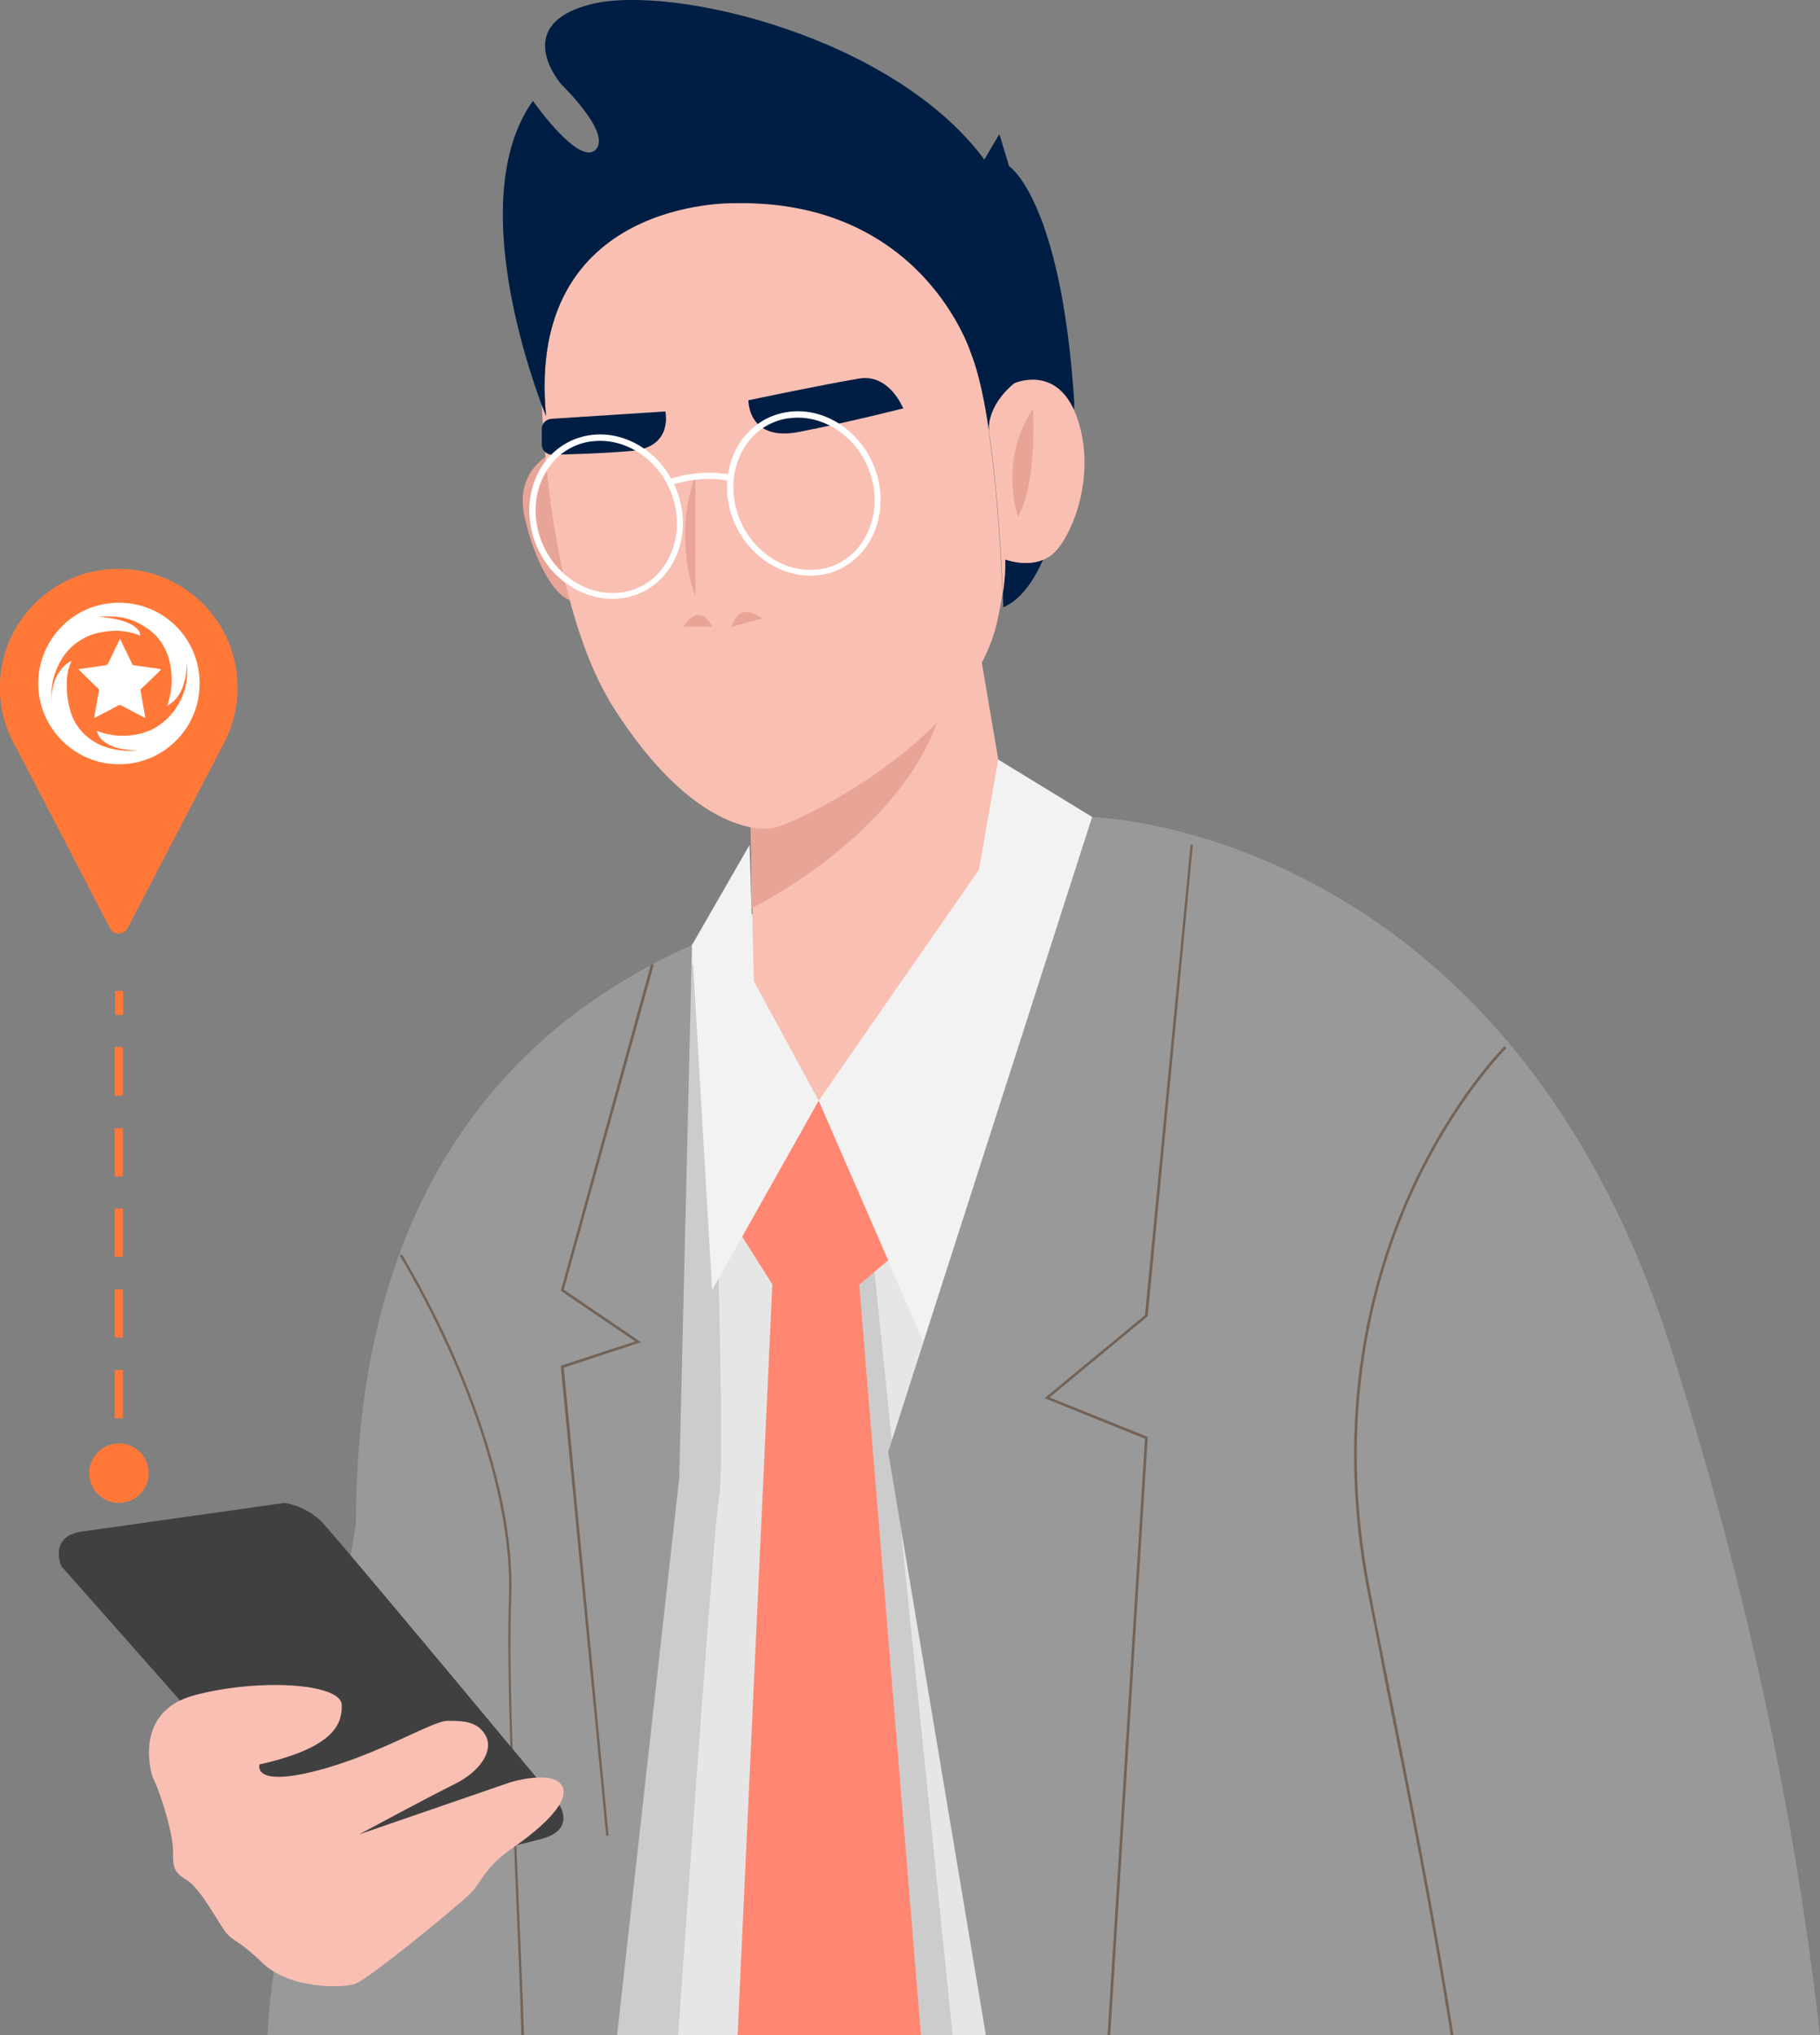<?xml version="1.0" encoding="utf-8"?>
<!-- Generator: Adobe Illustrator 24.3.0, SVG Export Plug-In . SVG Version: 6.00 Build 0)  -->
<svg version="1.2" baseProfile="tiny" id="Layer_1" xmlns="http://www.w3.org/2000/svg" xmlns:xlink="http://www.w3.org/1999/xlink"
	 x="0px" y="0px" viewBox="0 0 471.3 526.8" overflow="visible" xml:space="preserve">
<rect x="0" y="0" width="471.3" height="526.8" fill="#808080" stroke="none"/>
<g>
	<g>
		<line fill="#FFFFFF" x1="30.8" y1="389" x2="30.8" y2="256.5"/>
		<g>
			<rect x="29.8" y="375.5" fill="#FF7838" width="2.1" height="6.2"/>
			<path fill="#FF7838" d="M31.8,367.1h-2.1v-12.5h2.1V367.1z M31.8,346.2h-2.1v-12.5h2.1V346.2z M31.8,325.3h-2.1v-12.5h2.1V325.3z
				 M31.8,304.5h-2.1v-12.5h2.1V304.5z M31.8,283.6h-2.1V271h2.1V283.6z"/>
			<rect x="29.8" y="256.5" fill="#FF7838" width="2.1" height="6.2"/>
			<g>
				<path fill="#FF7838" d="M38.5,381.3c0,4.3-3.5,7.7-7.7,7.7c-4.3,0-7.7-3.5-7.7-7.7c0-4.3,3.5-7.7,7.7-7.7
					C35.1,373.6,38.5,377,38.5,381.3z"/>
			</g>
		</g>
	</g>
	<path fill="#E6E6E6" d="M288.4,308.5l-5.5-97c0,0-79.4,16.5-103.7,33.1C155,261.1,145,317.4,145,317.4l12.1,179.7l-2.5,29.7h164.9
		L288.4,308.5z"/>
	<path fill="#CCCCCC" d="M186.2,387.5c2.2-10.3-2.9-142.9-2.9-142.9l-36,46.2l-5.5,236h33.8C180.7,454.7,185.3,391.8,186.2,387.5z"
		/>
	<path fill="#999999" d="M147.2,477.3l-1.8-159.9l-19.8-32c0,0-23.2,26.8-27.6,68.4S71.9,505.2,71.9,505.2s-2.1,9.3-2.6,21.6H142
		L147.2,477.3z"/>
	<polygon fill="#F9BFB3" points="194.1,197.2 195.2,254 220,299.7 265.2,235.8 246.5,126.1 	"/>
	<path fill="#999999" d="M175.9,382.4l3.3-137.8c-133.9,59.7-77.7,238-61.3,282.2h41.9L175.9,382.4z"/>
	<polygon fill="#F2F2F2" points="258.5,196.6 253.5,225.1 212,284.9 239.1,347.3 282.9,211.5 	"/>
	<polygon fill="#F2F2F2" points="212,284.9 184.4,333.9 179.2,244.6 194.1,218.7 195.2,254 	"/>
	<path fill="#736357" d="M134,484.5c-1.1-26.3-2.3-53.6-1.6-71.1c0.8-21.1-7-44.1-13.6-59.7c-7.2-16.9-14.7-28.9-14.7-29l-0.6,0.3
		c0.1,0.1,7.5,12.1,14.7,28.9c6.6,15.5,14.3,38.4,13.6,59.5c-0.6,17.6,0.5,44.8,1.6,71.2c0.6,15,1.3,29.6,1.6,42.3h0.7
		C135.3,514.1,134.6,499.5,134,484.5z"/>
	<path fill="#404040" d="M21.3,396.4l52.4-7.4c0,0,5.6,0.7,9.8,5.1c4.2,4.4,61.5,73.3,61.5,73.3s3.7,5.9-3.9,8.3
		c-7.6,2.5-53,11.3-53,11.3l-72.2-81.6C15.9,405.5,12.4,397.6,21.3,396.4z"/>
	<path fill="#F9BFB3" d="M39.5,459.9c0,0-5.6-16.7,10.8-21.1c16.4-4.4,38-3.2,38.2,2.5s-3.2,11.3-21.3,15.4c0,0-2,5.9,14.5,1.7
		s30.1-13,34.3-13c4.2,0,7.8,0.2,9.8,3.9c2,3.7-1.2,9.1-8.1,12.5c-6.9,3.4-24.7,13-24.7,13l39.2-13.5c0,0,10.5-3.2,13.2,0.7
		c2.7,3.9-4.7,10.8-12.5,16.2c-7.8,5.4-8.1,9.1-11.5,12.3c-3.4,3.2-25.9,21.8-29.5,23s-17.1,1.2-23.9-5.4s-7.8-5.4-10-8.6
		s-6.4-11-9.8-13c-3.4-2-3.4-3.4-3.4-7.6S41.7,464.3,39.5,459.9z"/>
	<polygon fill="#736357" points="157,475.2 145.2,353.5 164.5,347.2 145.2,334.1 145.3,333.8 168.6,249.5 169.3,249.7 146,333.8
		166,347.4 146,354 157.6,475.1 	"/>
	<path fill="#E8A597" d="M142.8,117.4c0,0-9.6,4.2-7,16.2s8.6,22.8,13.6,21.9c5-0.9,3.7-19,3.7-19L142.8,117.4z"/>
	<path fill="#001e44" d="M260.3,144.8c0.2,2.7-0.2,6-0.6,8.9c0.1,2.2,0.1,3.5,0.1,3.5c4.4-1.9,7.7-6.5,10.3-12.3
		C265.4,146.8,260.3,144.8,260.3,144.8z"/>
	<path fill="#E8A597" d="M194.4,211.5l0.2,23.6c0,0,44.4-21.6,50.5-57.1l-47.3,18.5L194.4,211.5z"/>
	<path fill="#F9BFB3" d="M256.2,112.8l0-0.6c0-0.2-0.1-0.4-0.1-0.7C256.1,112,256.2,112.4,256.2,112.8z"/>
	<path fill="#F9BFB3" d="M256.2,112.8c-0.1-0.4-0.1-0.8-0.1-1.3c-1.2-7.8-2.7-15-4.6-20c0,0-12.3-39.9-61.3-39
		c0,0-54.2-1.5-48.8,55.1c0,0-0.4-1-1.1-2.8c0.8,17.3,4.3,56.1,18.8,78.7c19.1,29.8,35.7,31.6,40.8,30.9
		c5.1-0.7,51.5-22.2,58.4-53.8c0,0,0.7-3.1,1.3-6.9c-0.3-7.5-1.2-25.7-3.5-41.5L256.2,112.8z"/>
	<path fill="#001e44" d="M261.3,43l-2.5-8.3l-3.9,6.6C231.4,9.5,174-4.2,153,1.1c-21.1,5.4-7.6,20.8-7.6,20.8s13.2,12.7,8.8,16.9
		C149.8,43,138,26.1,138,26.1c-16.7,23.5-2,67.2,2.3,78.8c0.7,1.8,1.1,2.8,1.1,2.8c-5.4-56.6,48.8-55.1,48.8-55.1
		c49-1,61.3,39,61.3,39c2,5,3.5,12.2,4.6,20c0-0.4,0-0.8,0-1.2c0.4-6.6,6.6-11.2,6.6-11.2s10.2-4.6,15.4,6.9
		c0.1-1.2,0.1-1.8,0.1-1.8C274.8,51.6,261.3,43,261.3,43z"/>
	<path fill="#F9BFB3" d="M278.7,107.5c-0.2-0.5-0.4-0.9-0.6-1.4c-5.2-11.5-15.4-6.9-15.4-6.9s-6.2,4.6-6.6,11.2l0.1,1.8
		c2.3,15.8,3.2,34,3.5,41.5c0.4-2.9,0.7-6.2,0.6-8.9c0,0,5.2,2,9.8,0.1c1.5-0.6,2.9-1.6,4.1-3.2
		C279.2,135.1,283.6,120.7,278.7,107.5z"/>
	<path fill="#F9BFB3" d="M256.1,111.6c0,0.2,0.1,0.4,0.1,0.7l-0.1-1.8C256.1,110.8,256.1,111.2,256.1,111.6z"/>
	<path fill="#E8A597" d="M263.6,133.7c0,0-5.1-14.5,3.9-27.9C267.5,105.8,268.7,125.1,263.6,133.7z"/>
	<path fill="#001e44" d="M193.8,103.6c0,0-0.2,10.8,13.1,8.2s27-6.1,27-6.1s-3.6-9.1-11.5-7.7C214.3,99.3,193.8,103.6,193.8,103.6z"
		/>
	<path fill="#001e44" d="M172.3,106.5c0,0,2.1,9.2-8.6,10.2c-7.7,0.7-16.4,0.9-20.7,1c-1.5,0-2.7-1.2-2.7-2.6v-4.1
		c0-1.4,1.1-2.5,2.5-2.6L172.3,106.5z"/>
	<path fill="#E8A597" d="M177,162.2c0,0,3.7-6.7,7.5,0H177z"/>
	<path fill="#E8A597" d="M189.5,162.2c0,0,1.5-6.9,7.8-2.1L189.5,162.2z"/>
	<path fill="#E8A597" d="M180.1,123v31.3C180.1,154.3,174,139.7,180.1,123z"/>
	<polygon fill="#CCCCCC" points="225,314.9 211.1,333.9 214.2,526.8 246.7,526.8 	"/>
	<polygon fill="#FF8772" points="212,284.9 192.2,320.1 207.9,344.9 230,326.2 	"/>
	<path fill="#FFFFFF" d="M209.8,149c-9.6,0-18.7-7.5-21-18c-1.3-5.9-0.2-11.9,2.9-16.6c2.8-4.1,7-6.9,11.9-7.7
		c10.7-1.8,21.4,6.2,23.9,17.8c1.3,5.9,0.2,11.9-2.9,16.6c-2.8,4.1-7,6.9-11.9,7.7C211.8,148.9,210.8,149,209.8,149z M206.6,108.1
		c-0.9,0-1.8,0.1-2.7,0.2c-4.4,0.7-8.3,3.2-10.8,7c-2.9,4.3-3.9,9.9-2.7,15.4c2.1,9.8,10.5,16.8,19.4,16.8c0.9,0,1.8-0.1,2.7-0.2
		c4.4-0.7,8.3-3.2,10.8-7c2.9-4.3,3.9-9.9,2.7-15.4C223.9,115.1,215.5,108.1,206.6,108.1z"/>
	<path fill="#FFFFFF" d="M158.5,155c-9.6,0-18.7-7.5-20.9-18c-1.3-5.9-0.2-11.9,2.9-16.6c2.8-4.1,7-6.9,11.9-7.7
		c10.7-1.8,21.4,6.2,23.9,17.8c1.3,5.9,0.2,11.9-2.9,16.6c-2.8,4.1-7,6.9-11.9,7.7C160.5,154.9,159.5,155,158.5,155z M155.4,114.1
		c-0.9,0-1.8,0.1-2.7,0.2c-4.4,0.7-8.3,3.2-10.8,7c-2.9,4.3-3.9,9.9-2.7,15.4c2.1,9.8,10.5,16.8,19.4,16.8c0.9,0,1.8-0.1,2.7-0.2
		c4.4-0.7,8.3-3.2,10.8-7c2.9-4.3,3.9-9.9,2.7-15.4C172.7,121.1,164.3,114.1,155.4,114.1z"/>
	<path fill="#FFFFFF" d="M173.7,125.6l-0.6-1.5c0.3-0.1,7.9-2.9,16.2-1.2l-0.3,1.6C181.2,122.8,173.8,125.6,173.7,125.6z"/>
	<path fill="#FF7838" d="M24.8,147.8c-11.7,2.2-21.3,11.4-24,23.1c-2,8.5-0.3,16.5,3.6,23l0,0l24.1,46.4c0.9,1.8,3.5,1.8,4.5,0
		l24.8-47.6c2.4-4.4,3.7-9.4,3.7-14.7C61.6,159.1,44.4,144.1,24.8,147.8z"/>
	<path fill-rule="evenodd" fill="#FFFFFF" d="M30.8,197.8c-11.3,0.1-21-9.3-20.9-21.1C10,165.6,19,156,30.8,156
		c11.7,0,20.9,9.4,20.9,20.9C51.7,188.8,42,197.9,30.8,197.8z M36.3,164.5c-0.1,0-0.1,0-0.1,0c-0.1,0-0.1,0-0.2-0.1
		c-2.9-1.1-5.8-1.4-8.8-0.9c-2.5,0.3-4.8,1.1-6.8,2.5c-3.2,2.1-5.1,5.1-6.3,8.7c-0.7,2.2-0.9,4.5-0.8,6.6c0-1.4,0.2-3,0.7-4.6
		c0.7-2.2,2-4.1,4-5.4c0.1-0.1,0.3-0.1,0.5-0.2c-0.1,0.2-0.1,0.3-0.1,0.3c-0.7,1.5-1,3.1-1.1,4.7c-0.1,2.3,0.1,4.5,0.6,6.7
		c0.5,2.3,1.4,4.3,2.9,6.1c3,3.6,7,5.1,11.6,5.4c1.1,0.1,2.2,0,3.3,0c-1.3-0.1-2.6-0.2-3.8-0.4c-1.5-0.2-3-0.7-4.3-1.5
		c-1.1-0.7-2-1.6-2.4-2.8c0-0.1,0-0.2-0.1-0.4c0.1,0,0.2,0,0.3,0.1c2.5,0.9,5.1,1.3,7.8,1.1c2.2-0.2,4.4-0.7,6.4-1.7
		c3.5-1.9,6-4.7,7.6-8.4c1.2-2.8,1.5-5.8,1.1-8.9c0.1,2.2-0.2,4.2-0.9,6.2c-0.7,2-1.8,3.6-3.6,4.8c-0.1,0.1-0.3,0.1-0.5,0.3
		c0.1-0.2,0.1-0.3,0.1-0.4c0.9-2.6,1.2-5.2,1-7.9c-0.2-2.4-0.7-4.6-1.8-6.7c-1.1-2.2-2.7-3.9-4.7-5.2c-2.4-1.7-5.2-2.7-8.2-2.9
		c-1.4-0.1-2.9,0-4.3,0c0.8,0.1,1.6,0.2,2.4,0.3c1.8,0.2,3.6,0.6,5.3,1.3c1,0.4,2,1,2.7,1.9C36.1,163.4,36.3,163.9,36.3,164.5z"/>
	<path fill-rule="evenodd" fill="#FFFFFF" d="M24.4,185.8c0.1-0.5,0.1-0.9,0.2-1.2c0.3-1.9,0.7-3.8,1-5.7c0.1-0.3,0-0.5-0.2-0.7
		c-1.6-1.5-3.1-3-4.7-4.6c-0.1-0.1-0.2-0.2-0.3-0.4c0.3-0.1,0.5-0.1,0.7-0.1c2.1-0.3,4.1-0.6,6.2-0.9c0.3,0,0.5-0.2,0.7-0.5
		c0.9-1.9,1.9-3.9,2.8-5.8c0.1-0.1,0.1-0.3,0.3-0.5c0.1,0.2,0.2,0.4,0.3,0.6c0.9,1.9,1.9,3.9,2.8,5.8c0.1,0.3,0.3,0.4,0.5,0.4
		c1.4,0.2,2.8,0.4,4.2,0.6c0.9,0.1,1.7,0.2,2.6,0.4c0.1,0,0.1,0.1,0.2,0.1c-0.2,0.2-0.3,0.3-0.5,0.5c-1.5,1.5-3,3-4.6,4.4
		c-0.2,0.2-0.2,0.3-0.2,0.6c0.4,2.3,0.8,4.5,1.2,6.8c0,0,0,0.1,0,0.2c-0.2-0.1-0.3-0.1-0.5-0.2c-1.9-1-3.8-2-5.7-3
		c-0.3-0.2-0.5-0.1-0.8,0c-1.9,1-3.9,2.1-5.9,3.1C24.6,185.8,24.5,185.8,24.4,185.8z"/>
	<path fill="#999999" d="M432.8,349.3c-43-135.6-150-137.8-150-137.8L230,375.8l25.3,151h216C465.8,477.7,454.5,417.6,432.8,349.3z"
		/>
	<path fill="#736357" d="M358.7,431.5c-1.3-6.4-2.6-12.9-3.8-19.4c-9.1-46,1-81.9,11-103.8c10.9-23.8,24.1-36.9,24.2-37l-0.5-0.5
		c-0.1,0.1-13.4,13.3-24.3,37.2c-10.1,22.1-20.2,58-11.1,104.3c1.3,6.5,2.6,12.9,3.8,19.4c6.6,32.9,13,65.1,17.7,95.2h0.7
		C371.7,496.7,365.3,464.5,358.7,431.5z"/>
	<polygon fill="#736357" points="297.2,372.2 297.2,371.9 271.8,361.7 297.2,340.7 308.9,218.7 308.3,218.6 296.5,340.4
		270.5,361.9 296.5,372.4 286.8,526.8 287.5,526.8 	"/>
	<polygon fill="#FF8772" points="222.5,332.5 214.2,324.7 200,332.5 191,526.8 238.5,526.8 	"/>
</g>
</svg>
